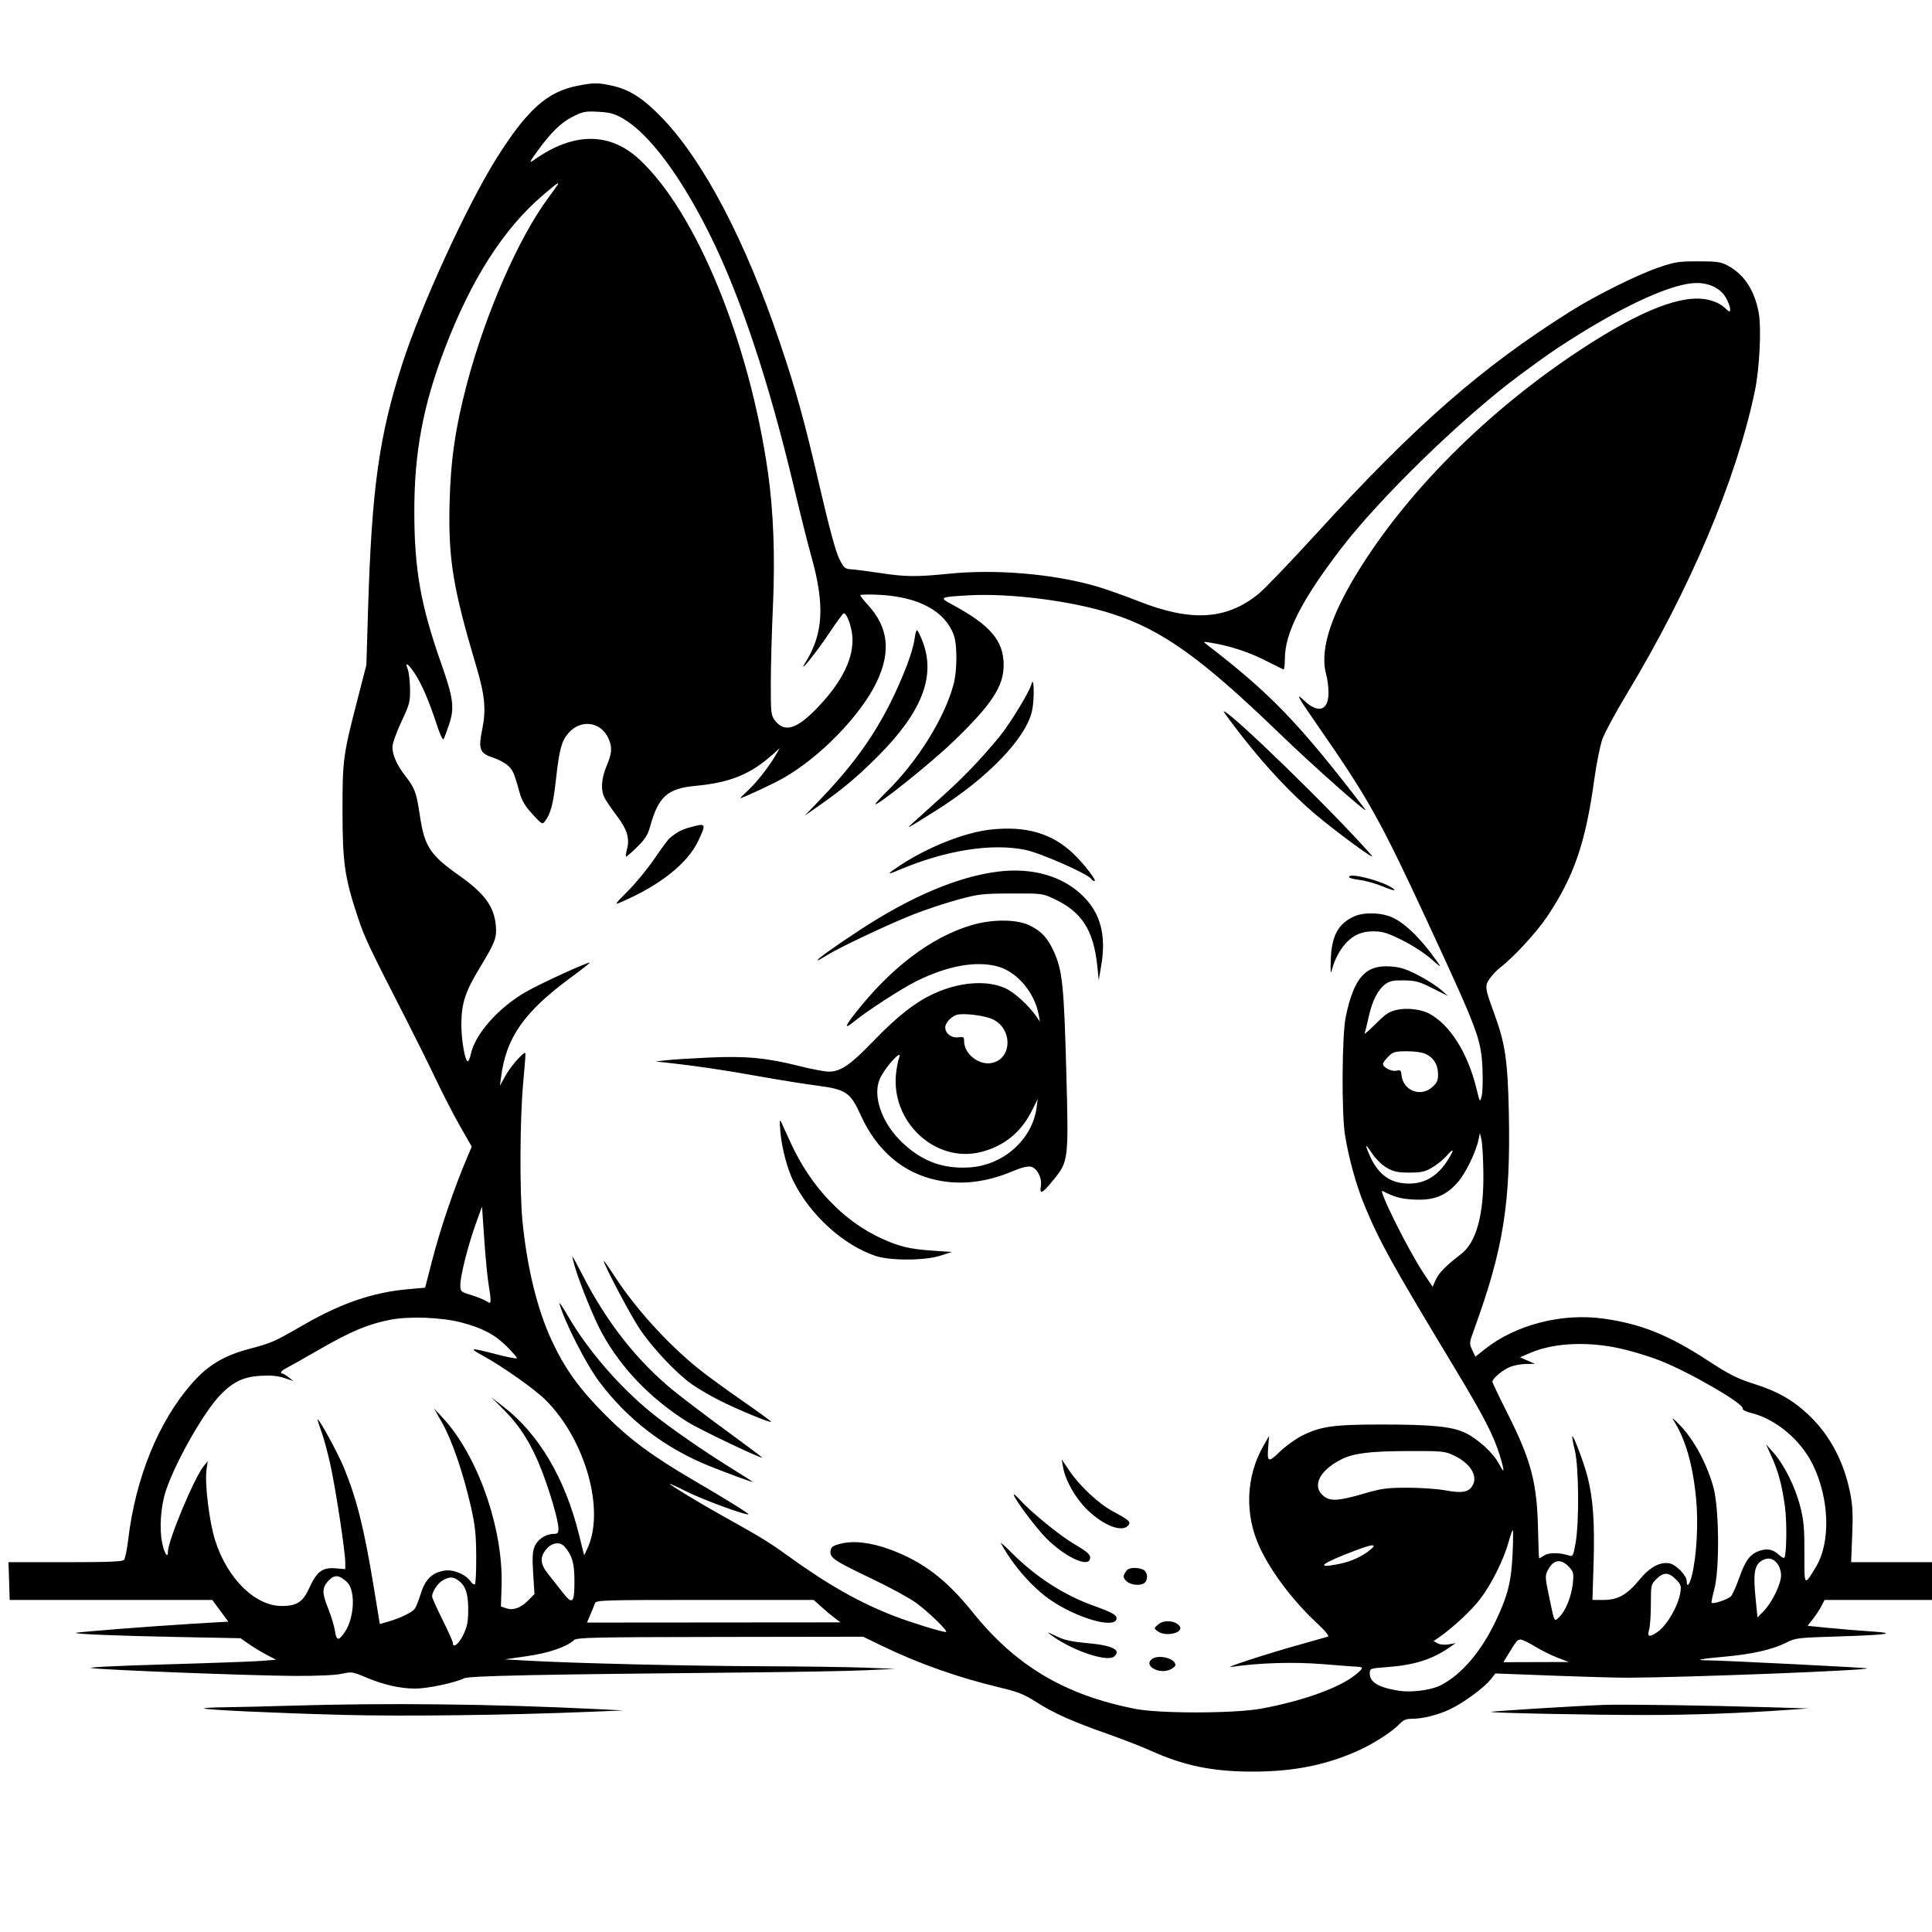 <svg xmlns="http://www.w3.org/2000/svg" height="3072" width="3072" version="1.1" id="svg"><path fill-rule="evenodd" fill="black" stroke="none" d="M917.644 136.520 C 869.785 146.055,837.670 174.958,789.359 251.970 C 742.162 327.207,669.498 485.792,639.513 579.000 C 602.581 693.802,591.036 777.016,585.194 970.500 L 582.568 1057.500 568.986 1110.000 C 545.477 1200.874,544.554 1207.689,544.615 1290.000 C 544.675 1372.409,547.975 1395.142,569.161 1459.098 C 579.525 1490.383,586.778 1505.680,646.878 1623.000 C 661.670 1651.875,682.747 1694.400,693.716 1717.500 C 704.685 1740.600,721.863 1773.840,731.888 1791.366 L 750.116 1823.233 744.505 1836.366 C 721.919 1889.238,700.312 1952.806,685.995 2008.500 L 675.970 2047.500 649.235 2049.873 C 592.890 2054.873,542.586 2072.076,481.774 2107.141 C 434.875 2134.184,433.348 2134.855,395.509 2145.046 C 355.248 2155.889,330.120 2171.143,304.797 2200.114 C 251.894 2260.636,215.713 2349.482,203.850 2448.000 C 201.962 2463.675,199.033 2478.188,197.342 2480.250 C 195.004 2483.099,172.555 2483.998,103.883 2483.993 L 13.500 2483.987 14.449 2513.993 L 15.398 2544.000 176.474 2544.000 L 337.550 2544.000 350.262 2561.250 L 362.973 2578.500 303.737 2582.025 C 241.213 2585.746,122.067 2595.085,120.683 2596.373 C 118.641 2598.275,187.107 2601.064,280.500 2602.883 L 382.500 2604.870 395.827 2614.185 C 403.157 2619.308,415.842 2626.998,424.016 2631.273 L 438.877 2639.045 416.688 2640.878 C 404.485 2641.886,335.100 2644.420,262.500 2646.509 C 184.542 2648.751,136.641 2651.155,145.500 2652.381 C 168.046 2655.500,400.443 2664.457,467.664 2664.798 C 503.836 2664.981,532.934 2663.691,543.203 2661.449 C 559.148 2657.967,560.876 2658.214,581.270 2666.893 C 609.268 2678.807,635.889 2684.901,660.179 2684.956 C 679.639 2685.000,723.487 2675.759,738.000 2668.555 C 745.782 2664.693,856.736 2662.396,1180.500 2659.395 C 1263.000 2658.631,1351.425 2657.006,1377.000 2655.785 L 1423.500 2653.565 1375.500 2651.689 C 1349.100 2650.657,1274.175 2649.629,1209.000 2649.404 C 1092.565 2649.002,913.838 2644.738,840.000 2640.601 L 802.500 2638.500 837.895 2633.403 C 872.619 2628.404,900.504 2618.904,912.607 2607.951 C 917.318 2603.687,941.953 2603.146,1145.188 2602.841 L 1372.500 2602.500 1402.500 2617.042 C 1460.927 2645.365,1523.855 2667.550,1591.500 2683.675 C 1618.427 2690.094,1628.740 2694.247,1647.539 2706.242 C 1675.502 2724.084,1704.882 2737.217,1761.419 2757.148 C 1784.988 2765.456,1815.798 2777.441,1829.886 2783.781 C 1883.149 2807.750,1928.228 2816.979,1992.000 2816.970 C 2057.653 2816.961,2110.090 2806.338,2161.866 2782.558 C 2185.854 2771.541,2214.827 2752.625,2225.773 2740.834 C 2231.138 2735.055,2236.018 2733.000,2244.375 2733.000 C 2262.168 2733.000,2285.891 2727.128,2305.587 2717.848 C 2326.753 2707.876,2360.227 2683.266,2370.528 2670.103 L 2377.737 2660.891 2469.119 2664.349 C 2519.378 2666.252,2573.325 2667.742,2589.000 2667.661 C 2686.136 2667.159,2971.964 2655.964,2968.786 2652.786 C 2967.693 2651.693,2736.691 2640.067,2715.250 2640.026 C 2692.437 2639.981,2703.028 2637.727,2742.833 2634.153 C 2786.407 2630.241,2818.574 2622.864,2840.498 2611.754 C 2854.777 2604.518,2858.942 2604.013,2919.536 2602.166 C 3001.721 2599.660,3019.861 2596.964,2974.500 2593.997 C 2956.350 2592.810,2926.352 2590.331,2907.839 2588.489 L 2874.178 2585.139 2882.678 2574.320 C 2887.353 2568.369,2893.423 2559.113,2896.166 2553.750 L 2901.154 2544.000 2986.577 2544.000 L 3072.000 2544.000 3072.000 2514.000 L 3072.000 2484.000 3007.696 2484.000 L 2943.392 2484.000 2945.122 2441.250 C 2946.492 2407.400,2945.777 2393.191,2941.691 2373.000 C 2931.793 2324.091,2909.822 2282.530,2877.338 2251.268 C 2851.894 2226.781,2827.155 2212.535,2789.198 2200.512 C 2761.962 2191.885,2750.201 2185.921,2714.200 2162.479 C 2653.088 2122.685,2609.307 2105.133,2550.243 2096.748 C 2484.229 2087.375,2410.498 2106.157,2361.613 2144.798 L 2345.978 2157.157 2340.934 2146.580 C 2336.026 2136.289,2336.118 2135.378,2344.354 2112.752 C 2390.560 1985.800,2402.234 1912.456,2399.127 1768.624 C 2397.337 1685.758,2393.392 1659.201,2375.711 1611.000 C 2361.066 1571.076,2360.653 1567.903,2368.577 1556.242 C 2372.354 1550.683,2379.957 1542.666,2385.472 1538.424 C 2407.281 1521.652,2443.366 1482.385,2460.473 1456.810 C 2502.799 1393.533,2521.299 1339.580,2534.994 1239.488 C 2538.457 1214.181,2544.323 1185.118,2548.031 1174.904 C 2551.738 1164.689,2569.004 1132.745,2586.398 1103.916 C 2687.226 936.808,2760.438 763.859,2790.188 622.500 C 2797.845 586.115,2801.018 521.572,2796.367 496.817 C 2789.668 461.171,2773.091 436.141,2746.903 422.134 C 2736.157 416.386,2729.891 415.504,2700.000 415.526 C 2668.824 415.550,2662.754 416.502,2637.000 425.407 C 2602.376 437.379,2537.306 469.779,2497.124 495.056 C 2355.404 584.204,2250.887 675.692,2092.026 849.654 C 2051.769 893.739,2011.106 936.132,2001.665 943.861 C 1950.500 985.750,1894.313 989.242,1809.822 955.785 C 1787.095 946.785,1756.350 935.970,1741.500 931.751 C 1673.115 912.324,1583.185 904.775,1509.000 912.234 C 1457.132 917.450,1439.947 917.280,1399.500 911.155 C 1381.350 908.406,1361.100 905.784,1354.500 905.329 C 1343.217 904.550,1342.007 903.514,1334.253 888.000 C 1328.809 877.107,1318.382 838.620,1303.567 774.736 C 1278.550 666.859,1265.663 620.306,1239.286 542.522 C 1185.310 383.346,1119.547 257.632,1054.500 189.281 C 1024.292 157.538,1002.119 142.873,975.014 136.708 C 950.866 131.215,944.374 131.194,917.644 136.520 M990.213 188.271 C 1031.449 211.883,1081.428 278.389,1127.889 371.472 C 1177.092 470.047,1222.353 605.891,1262.942 776.812 C 1272.566 817.340,1284.631 865.350,1289.753 883.500 C 1311.735 961.397,1309.366 1006.976,1280.944 1053.000 C 1266.423 1076.514,1297.817 1037.810,1318.640 1006.526 C 1330.113 989.289,1340.478 975.144,1341.673 975.093 C 1346.254 974.897,1353.723 994.702,1355.197 1010.952 C 1358.212 1044.208,1340.440 1081.945,1302.911 1121.970 C 1267.572 1159.660,1247.531 1166.158,1231.806 1145.025 C 1225.957 1137.164,1225.510 1132.815,1225.638 1085.025 C 1225.714 1056.686,1227.190 1003.125,1228.919 966.000 C 1232.639 886.103,1229.989 813.493,1221.073 751.070 C 1191.389 543.217,1107.339 338.292,1017.187 253.966 C 969.828 209.667,911.895 209.773,849.128 254.273 C 840.832 260.155,841.716 257.886,854.693 240.000 C 875.931 210.726,892.041 194.944,909.916 185.901 C 926.911 177.304,930.442 176.605,951.213 177.723 C 969.769 178.722,976.908 180.653,990.213 188.271 M886.057 294.750 C 884.794 296.813,878.253 305.925,871.521 315.000 C 824.484 378.407,771.840 498.865,742.366 610.525 C 723.966 680.232,716.465 732.118,714.830 801.000 C 712.734 889.320,720.278 935.185,757.435 1060.033 C 771.060 1105.812,773.164 1128.386,766.739 1159.853 C 760.294 1191.421,762.785 1197.834,784.188 1204.773 C 792.610 1207.503,803.181 1213.168,807.681 1217.363 C 815.851 1224.980,817.372 1228.507,826.295 1260.530 C 829.820 1273.183,835.037 1281.933,846.593 1294.577 C 861.195 1310.555,862.405 1311.256,866.393 1306.047 C 875.427 1294.249,879.669 1278.578,883.670 1242.227 C 889.233 1191.676,892.741 1178.439,903.998 1165.525 C 923.893 1142.701,956.241 1147.574,967.914 1175.154 C 973.733 1188.902,973.029 1197.735,964.500 1218.000 C 955.990 1238.218,954.922 1256.279,961.484 1268.969 C 963.950 1273.738,972.661 1286.483,980.843 1297.292 C 997.247 1318.965,1001.522 1333.195,996.869 1350.629 C 995.199 1356.883,994.683 1362.000,995.722 1362.000 C 996.761 1362.000,1004.703 1355.018,1013.371 1346.485 C 1025.761 1334.288,1030.117 1327.391,1033.737 1314.235 C 1046.794 1266.786,1061.213 1253.800,1105.500 1249.608 C 1161.703 1244.287,1193.291 1231.338,1229.741 1198.677 L 1239.982 1189.500 1232.925 1201.500 C 1221.847 1220.339,1201.762 1245.710,1188.297 1257.874 C 1181.524 1263.994,1176.596 1269.000,1177.346 1269.000 C 1180.940 1269.000,1228.423 1246.870,1245.315 1237.322 C 1303.534 1204.414,1368.823 1137.284,1393.944 1084.500 C 1417.083 1035.883,1412.632 997.249,1379.787 961.616 C 1373.304 954.583,1368.000 947.774,1368.000 946.484 C 1368.000 945.194,1381.838 944.893,1398.750 945.816 C 1461.385 949.234,1503.072 972.001,1516.720 1010.244 C 1522.161 1025.490,1522.017 1065.837,1516.445 1087.228 C 1502.380 1141.227,1458.824 1211.098,1408.807 1259.898 C 1399.563 1268.916,1392.000 1277.275,1392.000 1278.473 C 1392.000 1283.818,1478.858 1214.410,1512.951 1181.820 C 1576.103 1121.455,1595.974 1091.674,1595.905 1057.500 C 1595.826 1018.693,1574.789 994.004,1513.834 961.181 C 1492.754 949.830,1493.784 949.268,1540.500 946.615 C 1605.633 942.917,1703.316 955.334,1766.290 975.318 C 1847.029 1000.938,1909.748 1045.628,2035.302 1167.000 C 2088.578 1218.501,2180.955 1300.202,2170.500 1286.573 C 2065.795 1150.079,2020.779 1103.232,1919.366 1025.219 C 1912.536 1019.965,1912.563 1019.947,1924.500 1021.864 C 1954.374 1026.662,1983.710 1036.048,2010.000 1049.220 C 2025.675 1057.074,2039.513 1063.950,2040.750 1064.500 C 2041.988 1065.050,2043.000 1057.533,2043.000 1047.795 C 2043.000 1006.611,2069.477 954.514,2131.919 872.837 C 2194.592 790.857,2327.817 661.601,2418.000 595.280 C 2460.875 563.750,2469.462 557.770,2497.500 539.914 C 2586.002 483.552,2660.771 450.000,2697.869 450.000 C 2718.637 450.000,2736.150 458.895,2744.448 473.659 C 2748.051 480.071,2751.000 488.037,2751.000 491.362 C 2751.000 496.881,2750.206 496.665,2741.886 488.893 C 2736.147 483.532,2726.578 478.993,2716.049 476.637 C 2675.030 467.457,2610.117 492.674,2515.500 554.543 C 2365.632 652.540,2234.457 783.954,2155.199 915.499 C 2113.546 984.631,2098.271 1037.121,2109.066 1074.020 C 2110.753 1079.784,2112.244 1091.746,2112.381 1100.602 C 2112.829 1129.655,2096.529 1135.470,2074.056 1114.276 C 2059.166 1100.232,2062.708 1106.897,2094.393 1152.534 C 2175.214 1268.947,2194.289 1302.951,2268.278 1462.500 C 2350.632 1640.089,2355.124 1652.059,2357.215 1699.500 C 2358.014 1717.650,2357.427 1737.199,2355.908 1742.943 C 2353.160 1753.341,2353.125 1753.290,2347.789 1731.338 C 2333.827 1673.892,2305.165 1628.625,2271.793 1611.314 C 2259.235 1604.800,2237.179 1602.296,2221.580 1605.612 C 2209.163 1608.252,2203.442 1612.002,2187.482 1627.962 C 2176.934 1638.510,2168.975 1645.392,2169.795 1643.255 C 2170.615 1641.118,2173.538 1629.248,2176.290 1616.876 C 2182.053 1590.974,2190.875 1573.751,2202.975 1564.782 C 2209.844 1559.690,2215.458 1558.569,2232.611 1558.863 C 2251.019 1559.179,2256.945 1560.825,2278.137 1571.505 L 2302.500 1583.783 2290.966 1573.578 C 2284.622 1567.965,2268.510 1557.691,2255.162 1550.746 C 2235.845 1540.697,2226.831 1537.829,2211.000 1536.696 C 2171.119 1533.843,2152.780 1554.526,2139.795 1617.000 C 2133.789 1645.891,2133.002 1769.095,2138.597 1804.500 C 2144.371 1841.041,2156.651 1885.410,2169.628 1916.621 C 2194.052 1975.358,2212.075 2007.871,2312.853 2175.000 C 2359.093 2251.685,2374.968 2282.419,2384.685 2314.066 C 2392.851 2340.662,2392.487 2344.891,2383.515 2327.667 C 2374.456 2310.277,2349.232 2287.265,2329.008 2277.939 C 2307.733 2268.130,2275.787 2265.040,2196.000 2265.075 C 2120.100 2265.108,2099.719 2267.998,2070.158 2282.920 C 2059.922 2288.087,2044.120 2299.508,2035.043 2308.301 C 2016.432 2326.327,2014.479 2325.384,2016.633 2299.411 L 2017.990 2283.038 2009.005 2298.769 C 1980.698 2348.329,1978.683 2409.052,2003.603 2461.630 C 2021.955 2500.351,2055.788 2545.135,2092.807 2579.707 C 2107.014 2592.974,2114.056 2601.476,2111.537 2602.318 C 2109.317 2603.061,2087.925 2609.128,2064.000 2615.800 C 2014.209 2629.687,1944.072 2652.592,1957.500 2650.581 C 2001.481 2643.993,2056.405 2642.283,2102.922 2646.054 C 2130.190 2648.265,2155.538 2650.169,2159.250 2650.287 C 2168.694 2650.585,2167.750 2653.110,2154.172 2663.863 C 2128.539 2684.165,2070.260 2704.919,2005.379 2716.849 C 1962.695 2724.697,1843.378 2724.863,1804.500 2717.128 C 1692.612 2694.866,1615.206 2648.827,1546.917 2563.923 C 1504.837 2511.604,1468.111 2483.547,1416.430 2464.236 C 1385.239 2452.582,1357.437 2449.242,1336.500 2454.636 C 1323.707 2457.932,1321.365 2459.666,1320.582 2466.426 C 1319.351 2477.053,1325.968 2481.454,1387.371 2510.849 C 1414.983 2524.068,1445.883 2540.866,1456.038 2548.178 C 1476.222 2562.711,1509.285 2595.000,1503.983 2595.000 C 1497.517 2595.000,1447.973 2579.691,1422.089 2569.694 C 1366.743 2548.320,1316.488 2519.850,1252.500 2473.621 C 1222.651 2452.056,1209.079 2443.757,1149.000 2410.330 C 1112.871 2390.229,1065.000 2361.216,1065.000 2359.421 C 1065.000 2358.752,1077.110 2364.313,1091.912 2371.778 C 1116.857 2384.359,1187.653 2410.347,1190.157 2407.843 C 1191.291 2406.709,1155.247 2384.367,1102.500 2353.508 C 1037.091 2315.242,1001.845 2289.157,962.849 2250.156 C 921.452 2208.754,898.588 2177.114,877.582 2132.163 C 854.552 2082.880,838.216 2016.608,830.830 1942.500 C 826.047 1894.505,826.673 1776.365,832.007 1720.500 C 834.369 1695.750,835.893 1675.045,835.391 1674.490 C 832.926 1671.758,811.982 1695.444,803.993 1710.000 L 794.937 1726.500 796.665 1713.000 C 804.779 1649.626,833.157 1609.122,908.036 1554.036 C 924.831 1541.681,938.182 1531.182,937.705 1530.705 C 935.825 1528.825,859.054 1563.961,836.053 1577.228 C 792.267 1602.484,755.342 1644.275,748.592 1676.216 C 747.462 1681.559,745.497 1686.575,744.223 1687.362 C 739.934 1690.013,733.499 1654.702,733.588 1629.000 C 733.704 1595.429,739.567 1577.332,762.765 1538.943 C 787.473 1498.054,790.024 1491.389,788.411 1471.942 C 785.910 1441.774,770.506 1420.615,730.514 1392.414 C 683.766 1359.448,675.037 1346.178,667.620 1296.801 C 662.096 1260.019,659.780 1253.658,644.889 1234.356 C 630.950 1216.289,624.000 1200.711,624.000 1187.536 C 624.000 1182.225,630.376 1164.295,638.170 1147.690 C 651.350 1119.607,652.314 1115.929,651.973 1095.000 C 651.771 1082.625,650.153 1068.788,648.377 1064.250 C 643.439 1051.633,648.421 1054.416,659.128 1070.256 C 670.140 1086.546,682.331 1114.831,694.689 1152.764 C 699.601 1167.838,704.140 1177.424,705.345 1175.264 C 706.499 1173.194,710.412 1162.725,714.040 1152.000 C 722.937 1125.700,720.962 1110.100,701.887 1056.000 C 668.879 962.380,658.842 905.796,658.786 813.000 C 658.729 719.646,672.658 644.978,706.865 555.266 C 749.305 443.965,800.512 363.871,863.708 309.949 C 886.279 290.690,890.161 288.050,886.057 294.750 M1454.102 1016.635 C 1453.149 1024.685,1447.720 1043.247,1442.037 1057.885 C 1409.430 1141.884,1370.795 1201.818,1305.151 1270.235 L 1279.500 1296.970 1300.500 1282.344 C 1339.366 1255.274,1363.327 1235.184,1396.613 1201.755 C 1465.800 1132.273,1487.967 1075.496,1467.281 1020.750 C 1463.384 1010.438,1459.215 1002.000,1458.016 1002.000 C 1456.817 1002.000,1455.056 1008.586,1454.102 1016.635 M1640.095 1087.868 C 1637.011 1099.887,1606.034 1150.747,1589.501 1170.939 C 1560.901 1205.869,1531.889 1236.189,1498.137 1266.425 C 1478.537 1283.984,1457.775 1302.707,1452.000 1308.032 C 1439.795 1319.286,1439.170 1319.617,1488.000 1288.996 C 1570.260 1237.410,1631.451 1173.906,1641.043 1130.166 C 1645.079 1111.759,1644.187 1071.926,1640.095 1087.868 M1976.160 1172.250 C 2012.895 1219.310,2053.963 1262.976,2091.000 1294.354 C 2125.086 1323.232,2190.437 1371.051,2181.000 1360.209 C 2122.871 1293.430,1956.097 1131.000,1945.659 1131.000 C 1944.724 1131.000,1958.450 1149.563,1976.160 1172.250 M1097.165 1315.479 C 1083.808 1319.153,1076.362 1323.109,1064.852 1332.648 C 1062.295 1334.767,1051.506 1349.325,1040.876 1365.000 C 1030.246 1380.675,1011.302 1403.817,998.779 1416.427 C 976.407 1438.954,976.223 1439.262,988.255 1434.080 C 1049.294 1407.788,1093.271 1372.876,1110.064 1337.380 C 1123.475 1309.030,1123.076 1308.353,1097.165 1315.479 M1575.000 1319.103 C 1534.641 1323.498,1476.943 1346.203,1432.500 1375.180 C 1410.364 1389.612,1408.927 1392.127,1427.346 1384.199 C 1501.772 1352.166,1576.623 1340.107,1630.652 1351.445 C 1655.481 1356.656,1730.400 1389.748,1735.294 1397.666 C 1736.427 1399.500,1738.622 1401.000,1740.172 1401.000 C 1744.831 1401.000,1723.318 1373.117,1706.081 1356.814 C 1672.261 1324.830,1631.119 1312.993,1575.000 1319.103 M1586.717 1385.930 C 1523.021 1393.928,1448.170 1425.618,1366.721 1479.071 C 1325.018 1506.440,1296.451 1527.000,1300.128 1527.000 C 1301.223 1527.000,1307.830 1523.378,1314.810 1518.952 C 1333.754 1506.938,1412.708 1469.638,1452.141 1454.073 C 1471.194 1446.553,1502.919 1436.009,1522.641 1430.643 C 1556.095 1421.540,1561.820 1420.873,1608.000 1420.693 C 1657.322 1420.501,1657.571 1420.533,1677.142 1429.808 C 1720.483 1450.346,1739.019 1479.597,1744.850 1536.649 L 1747.083 1558.500 1751.128 1534.500 C 1759.078 1487.343,1750.033 1452.747,1722.578 1425.292 C 1690.426 1393.140,1641.707 1379.025,1586.717 1385.930 M2145.000 1394.561 C 2145.000 1395.998,2152.634 1398.071,2161.965 1399.168 C 2171.296 1400.264,2188.258 1405.081,2199.658 1409.871 C 2211.058 1414.661,2218.929 1416.825,2217.149 1414.680 C 2208.035 1403.698,2145.000 1386.120,2145.000 1394.561 M2154.021 1456.779 C 2128.192 1467.980,2117.270 1487.750,2116.059 1525.500 C 2115.357 1547.360,2115.738 1550.349,2118.059 1541.203 C 2121.874 1526.168,2130.826 1509.364,2140.393 1499.277 C 2152.854 1486.140,2165.727 1480.783,2184.511 1480.918 C 2198.580 1481.020,2206.381 1483.453,2229.627 1494.989 C 2245.316 1502.776,2265.598 1515.909,2275.538 1524.719 C 2290.883 1538.319,2292.345 1539.084,2286.115 1530.255 C 2257.487 1489.680,2230.520 1464.126,2208.364 1456.577 C 2191.409 1450.800,2167.605 1450.889,2154.021 1456.779 M1545.000 1470.987 C 1480.589 1490.070,1416.615 1538.572,1359.334 1611.750 C 1342.369 1633.423,1342.284 1637.168,1359.066 1623.508 C 1379.641 1606.761,1433.766 1571.771,1456.914 1560.252 C 1506.956 1535.350,1553.302 1527.138,1587.574 1537.102 C 1618.062 1545.965,1645.562 1579.061,1651.784 1614.375 L 1653.568 1624.500 1647.375 1615.565 C 1635.714 1598.742,1613.476 1578.415,1599.487 1571.792 C 1570.239 1557.944,1525.856 1561.096,1485.024 1579.919 C 1454.753 1593.874,1426.688 1615.975,1387.053 1657.073 C 1352.010 1693.408,1336.382 1704.000,1317.813 1704.000 C 1311.529 1704.000,1290.213 1699.931,1270.444 1694.957 C 1219.053 1682.028,1186.231 1678.934,1128.000 1681.528 C 1100.775 1682.741,1070.400 1684.647,1060.500 1685.764 L 1042.500 1687.794 1063.500 1690.079 C 1106.135 1694.718,1151.954 1701.531,1207.500 1711.489 C 1238.850 1717.110,1279.438 1723.636,1297.696 1725.991 C 1345.268 1732.127,1352.151 1736.729,1368.763 1773.505 C 1394.003 1829.385,1435.979 1865.180,1489.500 1876.467 C 1528.330 1884.656,1568.047 1880.013,1610.069 1862.374 C 1624.620 1856.266,1634.218 1853.906,1639.310 1855.184 C 1649.433 1857.725,1657.121 1872.929,1654.974 1886.162 C 1652.685 1900.267,1657.346 1897.952,1674.879 1876.277 C 1699.222 1846.180,1699.297 1845.546,1695.409 1701.165 C 1691.809 1567.468,1689.190 1542.571,1675.599 1512.856 C 1665.557 1490.900,1655.432 1480.100,1636.500 1471.150 C 1616.063 1461.488,1577.296 1461.419,1545.000 1470.987 M1577.170 1620.146 C 1610.561 1634.498,1610.095 1684.000,1576.510 1690.300 C 1556.294 1694.093,1533.040 1675.633,1533.011 1655.770 C 1533.001 1648.866,1532.025 1648.182,1523.882 1649.377 C 1513.075 1650.963,1503.000 1643.331,1503.000 1633.558 C 1503.000 1626.162,1513.542 1615.226,1522.500 1613.328 C 1533.930 1610.906,1564.558 1614.726,1577.170 1620.146 M2267.074 1675.976 C 2279.817 1682.019,2286.344 1692.676,2286.552 1707.778 C 2286.694 1718.012,2285.075 1721.659,2277.315 1728.593 C 2258.526 1745.381,2230.410 1733.853,2228.312 1708.501 C 2227.763 1701.866,2226.585 1700.956,2220.515 1702.479 C 2213.013 1704.362,2199.000 1697.342,2199.000 1691.700 C 2199.000 1689.961,2202.793 1684.745,2207.429 1680.109 C 2215.015 1672.523,2217.940 1671.668,2236.679 1671.558 C 2249.294 1671.484,2261.274 1673.225,2267.074 1675.976 M1429.539 1682.250 C 1428.382 1685.138,1426.439 1694.588,1425.220 1703.250 C 1414.162 1781.850,1486.418 1850.586,1560.224 1831.678 C 1596.467 1822.393,1623.569 1800.386,1640.541 1766.460 L 1650.027 1747.500 1648.246 1761.000 C 1641.581 1811.514,1595.956 1852.514,1542.317 1856.191 C 1500.197 1859.078,1467.021 1847.039,1435.285 1817.353 C 1402.704 1786.875,1387.083 1743.438,1398.801 1715.903 C 1406.616 1697.537,1436.538 1664.778,1429.539 1682.250 M1240.764 1798.500 C 1242.913 1825.017,1251.789 1858.794,1261.898 1878.928 C 1288.743 1932.393,1340.893 1979.694,1392.000 1996.934 C 1415.498 2004.861,1470.579 2004.643,1495.500 1996.524 L 1513.500 1990.660 1483.500 1988.661 C 1447.221 1986.244,1430.200 1982.227,1402.134 1969.463 C 1341.278 1941.785,1289.273 1887.203,1257.503 1817.667 C 1251.179 1803.825,1244.443 1789.125,1242.534 1785.000 C 1239.668 1778.809,1239.359 1781.165,1240.764 1798.500 M2358.648 1864.500 C 2359.575 1930.981,2347.490 1975.375,2323.445 1993.814 C 2299.372 2012.276,2287.871 2023.925,2282.996 2034.787 L 2277.929 2046.073 2263.441 2024.287 C 2239.405 1988.142,2190.200 1889.447,2198.328 1893.684 C 2217.296 1903.571,2227.440 1906.325,2248.774 1907.378 C 2279.916 1908.916,2298.295 1901.727,2317.318 1880.568 C 2330.116 1866.334,2346.902 1831.958,2351.140 1811.305 L 2353.152 1801.500 2355.607 1812.000 C 2356.958 1817.775,2358.326 1841.400,2358.648 1864.500 M2205.344 1857.000 C 2216.156 1863.164,2222.508 1864.500,2241.000 1864.500 C 2260.066 1864.500,2265.612 1863.259,2277.339 1856.365 C 2284.950 1851.890,2295.412 1843.406,2300.589 1837.510 C 2311.465 1825.123,2312.714 1826.935,2303.683 1842.000 C 2287.615 1868.803,2266.933 1881.936,2240.730 1881.975 C 2210.218 1882.020,2190.411 1867.330,2176.682 1834.473 C 2169.760 1817.905,2170.879 1817.919,2182.094 1834.540 C 2187.933 1843.195,2197.733 1852.661,2205.344 1857.000 M776.820 2041.733 C 778.569 2051.775,780.000 2062.950,780.000 2066.565 C 780.000 2072.651,779.500 2072.821,773.250 2068.853 C 769.538 2066.496,758.738 2062.169,749.250 2059.236 C 732.331 2054.006,732.000 2053.692,732.000 2042.837 C 732.000 2028.384,744.372 1979.570,756.669 1945.500 L 766.415 1918.500 770.028 1970.987 C 772.015 1999.855,775.072 2031.690,776.820 2041.733 M913.935 2013.750 C 922.164 2041.855,945.033 2097.820,957.565 2120.523 C 988.265 2176.138,1034.877 2224.364,1093.500 2261.166 C 1112.284 2272.958,1212.000 2320.492,1212.000 2317.654 C 1212.000 2317.088,1187.363 2298.623,1157.250 2276.622 C 1127.138 2254.621,1089.516 2226.179,1073.646 2213.417 C 1014.427 2165.795,965.575 2104.124,926.177 2027.251 C 917.932 2011.163,910.767 1998.000,910.254 1998.000 C 909.742 1998.000,911.399 2005.088,913.935 2013.750 M960.000 2004.879 C 960.000 2010.618,1001.531 2089.372,1016.490 2112.000 C 1036.445 2142.186,1074.325 2182.615,1099.500 2200.596 C 1109.400 2207.667,1129.650 2219.541,1144.500 2226.984 C 1173.858 2241.697,1224.368 2262.632,1226.167 2260.833 C 1226.783 2260.217,1206.635 2245.447,1181.394 2228.011 C 1156.152 2210.575,1124.462 2187.450,1110.972 2176.621 C 1062.138 2137.422,1010.358 2080.409,977.435 2029.587 C 967.846 2014.784,960.000 2003.666,960.000 2004.879 M889.588 2073.000 C 898.069 2102.790,932.069 2169.374,953.056 2197.292 C 998.490 2257.730,1057.861 2303.037,1128.805 2331.408 C 1156.693 2342.560,1197.000 2357.404,1197.000 2356.522 C 1197.000 2356.050,1181.138 2345.841,1161.750 2333.835 C 1117.850 2306.650,1064.197 2269.387,1036.112 2246.577 C 984.581 2204.725,934.296 2146.490,903.069 2092.500 C 894.480 2077.650,888.414 2068.875,889.588 2073.000 M733.500 2102.789 C 767.041 2111.592,786.982 2122.112,805.804 2140.935 C 814.712 2149.842,822.000 2158.220,822.000 2159.551 C 822.000 2160.882,807.488 2158.163,789.750 2153.509 C 748.411 2142.661,744.391 2142.904,766.500 2154.915 C 798.342 2172.213,850.012 2208.603,867.473 2226.028 C 931.093 2289.517,962.579 2401.905,933.759 2462.638 L 928.828 2473.028 920.326 2438.888 C 898.338 2350.597,856.795 2280.334,801.000 2237.068 L 781.500 2221.947 801.769 2242.346 C 827.268 2268.008,845.218 2296.744,860.896 2337.000 C 874.747 2372.565,887.995 2418.390,887.998 2430.750 C 888.000 2437.593,886.696 2439.000,880.351 2439.000 C 867.867 2439.000,854.871 2447.576,850.118 2458.951 C 846.663 2467.220,846.156 2476.562,847.774 2502.132 L 849.839 2534.761 839.396 2545.204 C 827.497 2557.103,815.686 2561.108,804.329 2557.097 L 796.500 2554.331 797.545 2521.416 C 800.424 2430.668,759.721 2314.463,704.052 2254.500 L 690.126 2239.500 703.628 2263.500 C 718.910 2290.662,736.560 2342.354,748.698 2395.500 C 755.441 2425.020,756.973 2439.149,757.211 2473.992 C 757.370 2497.362,756.456 2517.531,755.181 2518.811 C 753.906 2520.091,750.779 2518.164,748.233 2514.529 C 740.312 2503.220,720.795 2495.106,706.869 2497.333 C 687.056 2500.501,676.132 2511.116,669.034 2534.097 C 665.647 2545.063,661.306 2555.926,659.388 2558.237 C 654.532 2564.089,637.317 2572.503,619.234 2577.864 L 603.967 2582.389 594.282 2523.445 C 579.005 2430.468,567.397 2383.968,546.989 2334.000 C 537.760 2311.402,507.032 2254.968,505.041 2256.959 C 504.623 2257.377,507.504 2266.601,511.443 2277.455 C 515.383 2288.309,522.025 2313.381,526.204 2333.169 C 534.765 2373.720,548.969 2467.903,548.988 2484.247 L 549.000 2494.994 533.250 2493.702 C 512.828 2492.027,503.386 2499.123,491.864 2524.804 C 481.909 2546.991,472.282 2553.427,448.730 2553.639 C 406.148 2554.021,361.750 2510.680,342.198 2449.643 C 332.656 2419.853,325.167 2357.752,328.474 2335.837 L 330.336 2323.500 324.069 2331.000 C 309.287 2348.689,267.000 2449.772,267.000 2467.417 C 267.000 2478.638,261.474 2470.372,257.986 2453.933 C 253.023 2430.546,255.509 2395.110,263.874 2370.000 C 279.112 2324.262,324.287 2244.884,350.384 2217.993 C 370.667 2197.093,387.306 2189.164,414.140 2187.610 C 430.710 2186.651,441.690 2187.664,451.990 2191.101 L 466.500 2195.943 459.000 2190.038 C 454.875 2186.791,450.488 2184.103,449.250 2184.067 C 444.646 2183.930,447.269 2179.392,453.773 2176.241 C 457.473 2174.449,481.718 2160.765,507.651 2145.832 C 558.450 2116.581,586.031 2105.053,621.160 2098.389 C 651.420 2092.649,702.484 2094.649,733.500 2102.789 M2585.398 2146.344 C 2602.392 2150.654,2626.692 2158.289,2639.398 2163.313 C 2687.048 2182.150,2773.647 2232.382,2770.884 2239.581 C 2770.100 2241.625,2775.817 2244.568,2785.034 2246.864 C 2823.836 2256.529,2863.150 2289.525,2882.302 2328.501 C 2908.997 2382.825,2911.181 2452.217,2887.434 2491.500 C 2868.580 2522.687,2868.935 2523.102,2869.114 2470.095 C 2869.248 2430.537,2868.150 2418.011,2862.613 2395.912 C 2854.872 2365.015,2837.156 2329.253,2820.054 2310.000 L 2808.061 2296.500 2816.915 2316.000 C 2827.732 2339.823,2833.805 2362.699,2838.319 2396.619 C 2841.549 2420.890,2840.733 2473.267,2837.068 2476.932 C 2836.149 2477.851,2832.297 2475.715,2828.508 2472.186 C 2819.294 2463.601,2810.416 2461.737,2798.100 2465.802 C 2782.955 2470.800,2775.357 2480.763,2765.744 2508.227 C 2760.993 2521.803,2754.978 2535.262,2752.378 2538.135 C 2747.959 2543.018,2724.081 2551.081,2721.546 2548.546 C 2720.915 2547.915,2722.865 2538.197,2725.880 2526.950 C 2734.378 2495.243,2733.603 2398.667,2724.585 2365.500 C 2714.643 2328.937,2694.441 2290.795,2672.944 2268.000 C 2662.829 2257.275,2657.178 2252.550,2660.385 2257.500 C 2679.926 2287.660,2691.641 2328.074,2696.984 2383.757 C 2700.641 2421.875,2697.808 2473.752,2690.404 2504.250 C 2686.596 2519.935,2682.000 2525.324,2682.000 2514.104 C 2682.000 2505.340,2665.362 2488.022,2654.938 2485.938 C 2639.654 2482.881,2623.207 2491.784,2606.476 2512.173 C 2587.017 2535.885,2572.513 2544.000,2549.591 2544.000 L 2532.126 2544.000 2533.947 2483.250 C 2535.830 2420.392,2533.072 2382.356,2524.102 2347.500 C 2518.667 2326.379,2501.972 2282.028,2500.144 2283.856 C 2499.450 2284.550,2501.196 2294.429,2504.023 2305.809 C 2510.433 2331.602,2511.185 2420.247,2505.277 2453.517 C 2501.640 2473.999,2500.919 2475.386,2494.934 2473.403 C 2480.144 2468.502,2462.847 2468.410,2455.547 2473.193 C 2451.512 2475.837,2447.826 2477.987,2447.356 2477.972 C 2446.885 2477.957,2446.125 2458.719,2445.667 2435.222 C 2444.158 2357.818,2435.076 2322.885,2396.632 2246.615 C 2383.635 2220.829,2373.000 2198.469,2373.000 2196.927 C 2373.000 2192.028,2389.091 2178.489,2400.654 2173.659 C 2406.788 2171.097,2418.263 2168.900,2426.154 2168.778 L 2440.500 2168.555 2428.745 2163.364 L 2416.990 2158.174 2433.245 2151.177 C 2472.702 2134.195,2530.274 2132.366,2585.398 2146.344 M2311.500 2314.132 C 2336.840 2326.082,2349.567 2345.241,2342.274 2360.457 C 2336.483 2372.540,2325.704 2374.861,2298.739 2369.833 C 2285.957 2367.450,2258.625 2365.526,2238.000 2365.558 C 2204.677 2365.610,2196.809 2366.696,2167.363 2375.308 C 2130.317 2386.143,2116.546 2387.249,2106.478 2380.197 C 2084.907 2365.088,2096.372 2338.933,2132.606 2320.593 C 2152.058 2310.747,2177.877 2307.483,2238.000 2307.268 C 2293.449 2307.070,2297.282 2307.428,2311.500 2314.132 M1690.241 2332.500 C 1693.778 2353.494,1709.660 2381.705,1728.242 2400.000 C 1754.462 2425.816,1784.210 2437.296,1794.078 2425.406 C 1798.635 2419.915,1795.509 2417.095,1769.068 2402.847 C 1746.858 2390.880,1716.637 2362.652,1700.659 2338.952 L 1688.219 2320.500 1690.241 2332.500 M1612.075 2377.473 C 1615.987 2387.669,1647.806 2429.945,1663.370 2445.628 C 1691.800 2474.273,1728.061 2492.149,1732.782 2479.846 C 1735.408 2473.003,1730.872 2468.471,1708.035 2455.115 C 1685.601 2441.995,1639.231 2404.231,1621.621 2384.739 C 1615.159 2377.587,1610.863 2374.317,1612.075 2377.473 M2405.152 2469.750 C 2403.134 2514.474,2397.776 2536.206,2378.907 2576.192 C 2355.309 2626.201,2323.828 2663.021,2290.127 2680.033 C 2275.233 2687.551,2243.391 2691.521,2223.725 2688.313 C 2191.845 2683.112,2178.000 2674.831,2178.000 2660.965 C 2178.000 2652.893,2178.109 2652.853,2205.750 2650.791 C 2249.120 2647.557,2277.700 2638.452,2305.500 2619.013 L 2314.500 2612.719 2303.566 2614.634 C 2297.152 2615.758,2289.900 2615.087,2286.023 2613.012 L 2279.414 2609.475 2286.457 2604.675 C 2308.815 2589.437,2339.073 2561.464,2353.322 2542.860 C 2371.494 2519.136,2390.825 2480.387,2398.777 2451.750 C 2401.641 2441.438,2404.620 2433.000,2405.397 2433.000 C 2406.174 2433.000,2406.064 2449.538,2405.152 2469.750 M1591.583 2454.000 C 1611.460 2490.328,1642.887 2525.882,1672.588 2545.645 C 1713.475 2572.850,1769.674 2589.159,1774.970 2575.356 C 1777.472 2568.837,1770.304 2564.440,1738.818 2553.179 C 1691.525 2536.264,1646.787 2507.319,1608.310 2468.741 C 1597.756 2458.158,1590.228 2451.525,1591.583 2454.000 M897.673 2459.250 C 909.692 2472.958,913.277 2485.241,913.389 2513.096 C 913.535 2549.500,910.416 2552.505,894.246 2531.541 C 887.442 2522.718,877.178 2509.658,871.437 2502.517 C 858.796 2486.792,858.060 2475.955,868.767 2463.230 C 877.665 2452.655,890.358 2450.907,897.673 2459.250 M2178.980 2464.090 C 2165.794 2475.115,2148.051 2483.098,2127.941 2487.054 C 2090.227 2494.474,2100.531 2486.077,2154.000 2465.817 C 2182.890 2454.871,2190.649 2454.334,2178.980 2464.090 M2825.782 2485.905 C 2829.532 2490.671,2832.000 2498.222,2832.000 2504.925 C 2832.000 2518.656,2817.676 2548.095,2804.353 2561.746 L 2794.500 2571.841 2791.285 2539.171 C 2787.722 2502.959,2789.723 2489.636,2799.784 2482.588 C 2809.468 2475.805,2818.772 2476.992,2825.782 2485.905 M2495.615 2492.335 C 2501.965 2499.340,2502.534 2502.069,2500.899 2517.707 C 2498.729 2538.478,2489.335 2561.761,2479.336 2571.154 C 2470.943 2579.039,2472.120 2581.441,2462.965 2537.765 C 2456.739 2508.060,2456.623 2505.431,2461.157 2496.664 C 2470.144 2479.284,2482.391 2477.745,2495.615 2492.335 M1791.834 2496.750 C 1785.227 2505.293,1785.074 2508.074,1790.891 2513.891 C 1797.714 2520.714,1814.646 2522.154,1820.400 2516.400 C 1825.911 2510.889,1824.684 2499.577,1818.197 2496.106 C 1810.225 2491.839,1795.351 2492.203,1791.834 2496.750 M2664.593 2511.132 C 2672.721 2519.259,2673.512 2521.595,2671.787 2532.380 C 2668.264 2554.415,2649.976 2585.478,2634.530 2595.665 C 2622.171 2603.815,2618.942 2602.663,2622.209 2591.270 C 2623.744 2585.918,2625.000 2567.589,2625.000 2550.539 C 2625.000 2520.275,2625.208 2519.330,2633.769 2510.769 C 2644.951 2499.587,2653.145 2499.683,2664.593 2511.132 M551.853 2515.729 C 565.598 2529.026,563.633 2572.371,548.256 2595.066 C 538.389 2609.629,535.017 2609.239,532.621 2593.258 C 531.466 2585.558,526.471 2569.144,521.522 2556.783 C 511.514 2531.789,511.896 2523.831,523.672 2512.055 C 532.278 2503.449,540.231 2504.486,551.853 2515.729 M728.350 2512.682 C 740.209 2520.989,744.636 2533.947,744.466 2559.857 C 744.338 2579.415,742.865 2586.760,736.434 2599.904 C 729.232 2614.624,720.000 2621.505,720.000 2612.152 C 720.000 2610.036,712.606 2593.499,703.569 2575.402 C 694.532 2557.306,687.107 2540.745,687.069 2538.601 C 686.934 2531.010,696.186 2517.092,704.288 2512.696 C 714.905 2506.935,720.140 2506.932,728.350 2512.682 M1306.323 2555.250 C 1313.195 2561.438,1322.796 2569.462,1327.659 2573.083 L 1336.500 2579.667 1134.919 2579.833 L 933.337 2580.000 938.764 2567.250 C 941.749 2560.238,945.006 2552.138,946.001 2549.250 C 947.697 2544.332,958.740 2544.000,1120.820 2544.000 L 1293.829 2544.000 1306.323 2555.250 M1841.931 2582.716 C 1834.653 2588.867,1834.620 2589.088,1840.323 2593.498 C 1853.975 2604.052,1885.748 2595.462,1874.535 2584.249 C 1866.684 2576.398,1850.316 2575.629,1841.931 2582.716 M1675.160 2602.587 C 1708.046 2625.677,1760.773 2642.903,1771.447 2634.044 C 1783.828 2623.769,1768.725 2616.134,1729.230 2612.705 C 1707.133 2610.786,1692.895 2607.888,1683.345 2603.365 C 1662.918 2593.689,1662.419 2593.641,1675.160 2602.587 M2440.676 2617.960 C 2450.479 2623.989,2466.600 2632.018,2476.500 2635.804 L 2494.500 2642.687 2442.505 2642.844 L 2390.511 2643.000 2397.323 2631.750 C 2411.015 2609.138,2412.782 2607.000,2417.772 2607.000 C 2420.566 2607.000,2430.874 2611.932,2440.676 2617.960 M1831.500 2638.096 C 1818.162 2648.217,1842.015 2662.450,1859.900 2655.041 C 1864.905 2652.968,1869.000 2649.576,1869.000 2647.503 C 1869.000 2636.922,1841.980 2630.144,1831.500 2638.096 M462.000 2712.162 C 424.875 2713.297,378.413 2714.400,358.750 2714.613 C 339.088 2714.826,323.674 2715.674,324.497 2716.497 C 326.770 2718.770,433.764 2723.766,544.500 2726.768 C 638.660 2729.321,806.533 2727.281,934.500 2722.029 L 991.500 2719.689 948.000 2717.523 C 785.077 2709.409,613.836 2707.520,462.000 2712.162 M2550.000 2710.904 C 2504.854 2712.621,2372.159 2720.841,2371.008 2721.992 C 2369.289 2723.711,2530.743 2726.990,2616.000 2726.967 C 2690.607 2726.947,2765.936 2724.249,2842.500 2718.855 L 2875.500 2716.530 2815.500 2714.703 C 2716.762 2711.697,2580.429 2709.746,2550.000 2710.904"></path></svg>